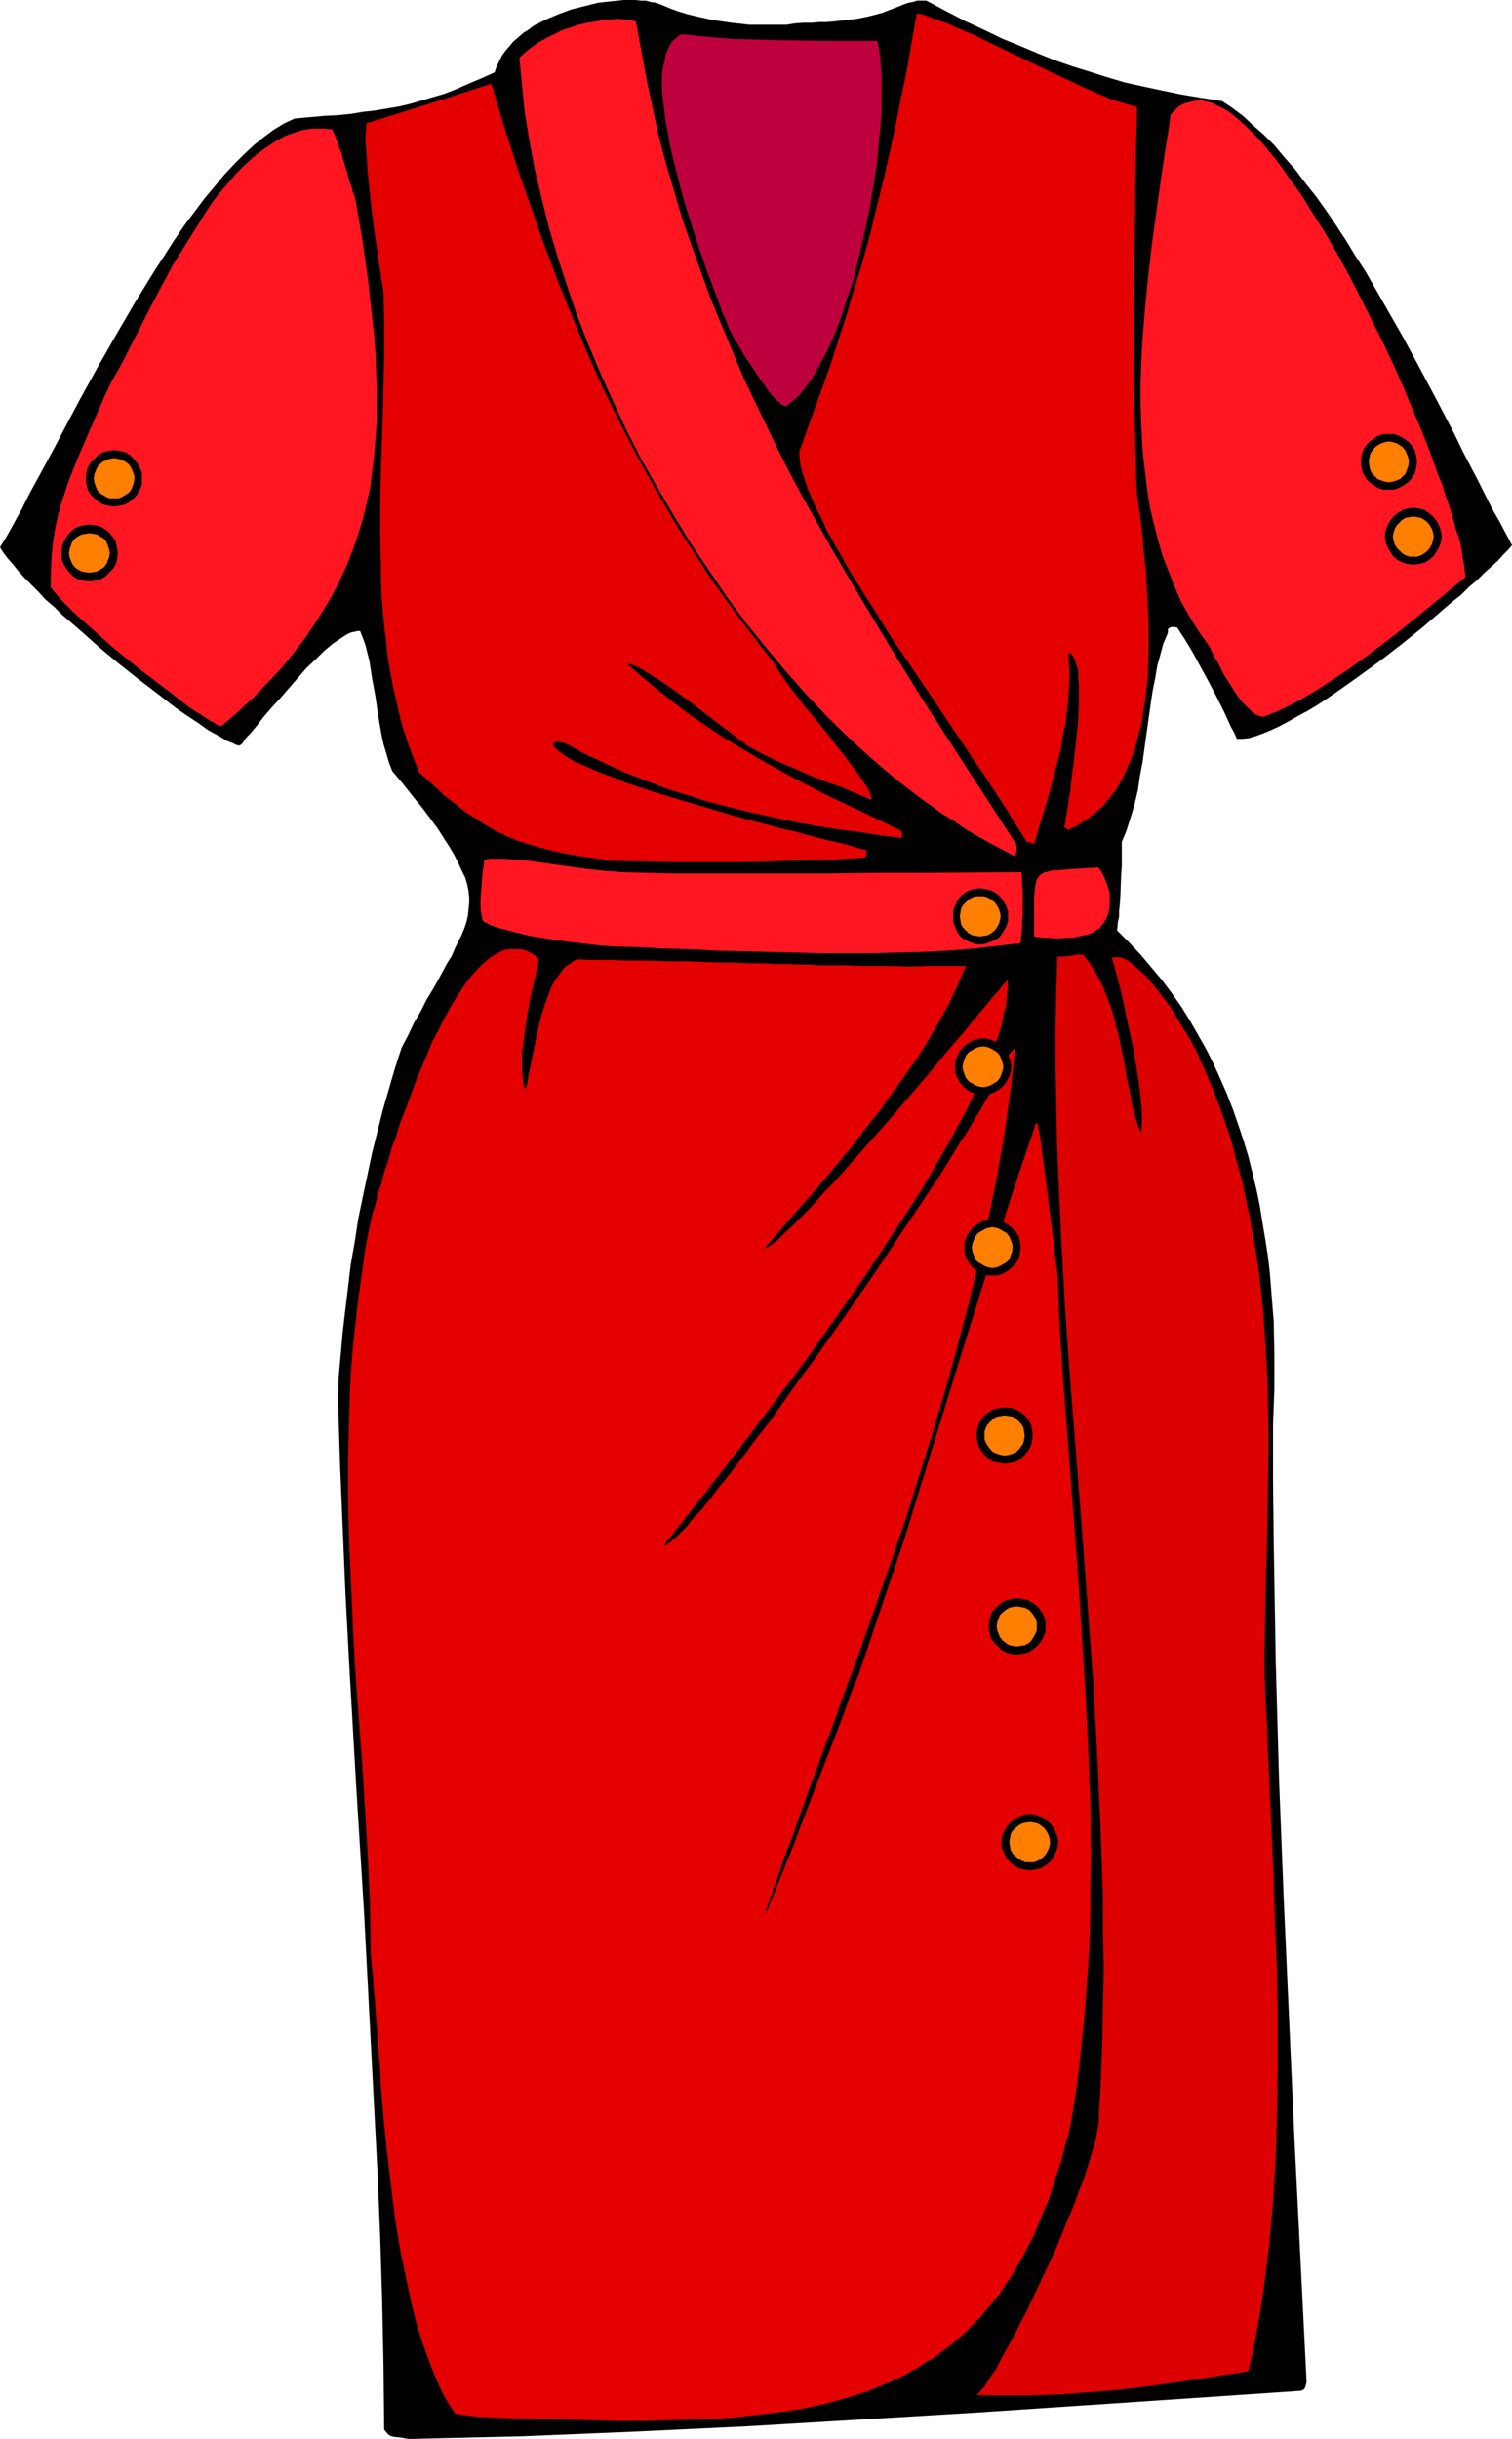 <?xml version="1.0" encoding="UTF-8" standalone="no"?>
<svg
   version="1.0"
   width="96.57mm"
   height="155.668mm"
   id="svg31"
   sodipodi:docname="Dress 24.wmf"
   xmlns:inkscape="http://www.inkscape.org/namespaces/inkscape"
   xmlns:sodipodi="http://sodipodi.sourceforge.net/DTD/sodipodi-0.dtd"
   xmlns="http://www.w3.org/2000/svg"
   xmlns:svg="http://www.w3.org/2000/svg">
  <sodipodi:namedview
     id="namedview31"
     pagecolor="#ffffff"
     bordercolor="#000000"
     borderopacity="0.25"
     inkscape:showpageshadow="2"
     inkscape:pageopacity="0.0"
     inkscape:pagecheckerboard="0"
     inkscape:deskcolor="#d1d1d1"
     inkscape:document-units="mm" />
  <defs
     id="defs1">
    <pattern
       id="WMFhbasepattern"
       patternUnits="userSpaceOnUse"
       width="6"
       height="6"
       x="0"
       y="0" />
  </defs>
  <path
     style="fill:#000000;fill-opacity:1;fill-rule:evenodd;stroke:none"
     d="m 98.72,588.353 13.734,-0.323 13.734,-0.323 27.306,-1.131 27.144,-1.293 27.144,-1.616 26.982,-1.616 26.659,-1.778 26.498,-1.778 26.175,-1.778 0.323,-0.162 0.323,-0.162 0.323,-0.485 0.162,-0.646 0.162,-0.485 v -0.485 l -1.454,-29.086 -1.454,-29.086 -1.293,-28.925 -1.293,-28.925 -1.131,-28.763 -0.808,-28.763 -0.485,-28.763 -0.162,-14.382 v -14.22 l 0.323,-8.241 v -8.08 l -0.162,-8.241 -0.646,-8.08 -0.323,-4.04 -0.485,-4.04 -0.646,-4.04 -0.646,-3.878 -0.646,-4.04 -0.808,-3.878 -0.969,-4.04 -0.969,-3.878 -1.131,-3.717 -1.293,-3.878 -1.293,-3.717 -1.454,-3.717 -1.616,-3.717 -1.616,-3.555 -1.777,-3.555 -1.939,-3.393 -1.939,-3.393 -2.1,-3.393 -2.262,-3.232 -2.424,-3.232 -2.585,-3.07 -2.585,-3.07 -2.747,-2.909 -2.908,-2.909 0.162,-1.778 0.323,-1.616 v -1.454 l 0.162,-1.293 0.162,-2.585 0.162,-4.525 0.162,-2.262 v -2.747 -1.454 -1.616 l 1.131,-2.747 0.969,-3.07 0.969,-3.232 0.808,-3.393 0.485,-3.393 0.646,-3.393 0.969,-6.948 0.969,-6.948 0.485,-3.232 0.646,-3.232 0.485,-2.909 0.808,-2.909 0.646,-2.424 0.969,-2.262 0.162,-0.485 v -0.808 l 0.162,-0.162 0.323,-0.162 0.323,-0.162 h 0.646 l 0.808,0.162 0.808,1.293 0.969,1.454 0.969,1.616 0.969,1.616 1.939,3.555 1.939,3.555 1.939,3.717 1.777,3.555 1.616,3.555 0.808,1.454 0.646,1.454 h 1.293 l 1.616,-0.162 1.616,-0.485 1.777,-0.646 1.939,-0.808 2.1,-0.97 2.1,-1.131 2.262,-1.293 2.424,-1.293 2.424,-1.454 2.424,-1.616 2.585,-1.778 5.009,-3.555 5.332,-3.878 5.009,-3.878 5.009,-4.04 4.686,-4.04 2.262,-1.939 2.262,-1.778 1.939,-1.939 1.939,-1.616 1.777,-1.778 1.616,-1.454 1.616,-1.454 1.293,-1.454 1.131,-1.131 0.969,-1.131 -1.454,-2.747 -1.616,-3.07 -1.777,-3.07 -1.616,-3.232 -1.777,-3.555 -1.777,-3.393 -1.939,-3.717 -1.777,-3.717 -4.039,-7.756 -4.201,-7.918 -4.362,-8.08 -4.524,-7.918 -4.524,-7.918 -2.424,-3.717 -2.262,-3.717 -2.424,-3.717 -2.424,-3.555 -2.424,-3.393 -2.585,-3.232 -2.424,-3.232 -2.585,-2.909 -2.424,-2.909 -2.585,-2.585 -2.585,-2.262 -2.424,-2.262 -2.585,-1.939 -2.424,-1.616 -5.17,-0.808 -4.847,-0.808 -4.686,-0.97 -4.524,-0.97 -4.362,-0.97 -4.362,-1.293 -4.039,-1.293 -4.201,-1.293 -4.201,-1.454 -4.039,-1.616 -4.201,-1.778 -4.362,-1.778 -4.362,-2.101 -4.524,-2.101 -4.686,-2.424 -4.847,-2.585 h -1.131 -1.131 l -0.969,0.323 -0.969,0.162 -0.969,0.323 -2.424,0.97 -1.293,0.485 -1.616,0.646 -1.777,0.485 -1.939,0.485 -2.424,0.485 -1.293,0.162 -1.293,0.162 -1.616,0.162 -1.454,0.162 -1.777,0.162 h -1.777 l -1.777,0.162 h -2.1 l -2.1,0.162 -1.939,0.323 h -2.262 -2.1 -4.524 l -4.362,-0.485 -4.524,-0.646 -4.362,-0.97 -1.939,-0.485 -2.1,-0.646 -1.777,-0.646 -1.939,-0.808 -0.808,-0.323 -0.969,-0.323 -1.131,-0.162 -1.131,-0.323 h -1.131 L 153.331,0 h -2.747 l -3.07,0.323 -3.07,0.323 -3.231,0.808 -3.231,0.808 -3.07,1.131 -3.07,1.293 -2.908,1.454 -1.293,0.97 -1.293,0.808 -1.293,1.131 -1.131,0.97 -0.969,1.131 -0.969,1.131 -0.808,1.131 -0.646,1.293 -0.646,1.293 -0.485,1.454 -3.231,1.454 -3.07,1.293 -2.908,1.293 -2.908,1.131 -2.747,0.808 -2.747,0.808 -2.747,0.808 -2.747,0.646 -2.908,0.485 -2.908,0.485 -2.908,0.323 -2.908,0.485 -3.231,0.323 -3.231,0.162 -3.555,0.323 -3.555,0.323 -2.424,1.131 -2.424,1.454 -2.424,1.778 -2.424,1.939 -2.424,2.262 -2.424,2.424 -2.424,2.585 -2.424,2.909 -2.424,2.909 -2.424,3.232 -2.424,3.232 -2.424,3.555 -2.262,3.555 -2.424,3.717 -4.686,7.595 -4.524,7.756 -4.524,7.918 -4.362,7.918 -4.201,7.918 -1.939,3.717 -2.1,3.878 -1.939,3.555 -1.939,3.555 -1.777,3.555 -1.777,3.232 L 1.777,129.111 0,132.02 l 0.808,1.293 0.969,1.293 1.293,1.454 1.293,1.616 1.454,1.616 1.616,1.616 1.777,1.778 1.777,1.939 2.1,1.778 1.939,1.939 4.524,3.878 4.524,4.04 4.686,3.878 4.686,3.717 4.686,3.555 2.262,1.778 2.1,1.616 2.1,1.454 1.939,1.293 1.939,1.293 1.777,1.293 1.777,0.97 1.454,0.808 1.293,0.808 1.293,0.485 0.969,0.485 0.808,0.162 0.646,-0.485 0.485,-0.808 0.646,-0.808 0.808,-0.808 1.616,-1.939 1.616,-2.101 1.939,-2.262 2.1,-2.262 4.201,-4.848 2.1,-2.424 2.262,-2.101 1.939,-1.939 2.1,-1.778 0.969,-0.646 0.969,-0.646 0.969,-0.646 0.808,-0.485 0.808,-0.323 0.808,-0.162 0.646,-0.162 h 0.646 l 0.646,1.616 0.646,1.778 0.485,1.939 0.485,1.939 0.646,4.201 0.808,4.363 0.646,4.525 0.808,4.686 0.485,2.262 0.646,2.101 0.646,2.262 0.808,2.101 2.585,3.07 2.424,3.07 2.262,2.747 1.939,2.585 1.777,2.424 1.454,2.262 1.454,2.262 1.131,1.939 0.969,1.939 0.808,1.778 0.808,1.616 0.485,1.616 0.323,1.616 0.162,1.454 v 1.454 l -0.162,1.616 -0.162,1.454 -0.323,1.454 -0.485,1.454 -0.646,1.616 -0.808,1.616 -0.808,1.616 -0.808,1.939 -1.131,1.778 -1.131,2.101 -1.131,2.101 -1.293,2.262 -1.454,2.424 -1.293,2.585 -1.616,2.747 -1.454,3.07 -1.616,3.07 -1.616,5.009 -1.454,5.009 -1.454,5.009 -1.293,5.171 -1.293,5.171 -1.131,5.333 -1.131,5.333 -1.131,5.494 -0.808,5.332 -0.969,5.494 -0.646,5.494 -0.646,5.333 -0.646,5.494 -0.485,5.494 -0.485,5.333 -0.162,5.333 0.485,15.351 0.646,15.513 0.646,15.351 0.808,15.513 1.777,31.026 1.939,31.187 1.616,31.187 1.616,31.187 0.646,15.513 0.485,15.513 0.323,15.674 0.162,15.513 0.646,0.808 0.485,0.485 0.646,0.323 0.808,0.162 1.616,0.162 0.808,0.162 z"
     id="path1" />
  <path
     style="fill:#e50000;fill-opacity:1;fill-rule:evenodd;stroke:none"
     d="m 115.524,583.021 7.109,0.323 6.786,0.162 6.786,0.162 6.463,0.162 6.301,0.162 h 6.301 l 6.14,-0.162 5.978,-0.162 5.655,-0.162 5.655,-0.485 5.332,-0.646 5.332,-0.646 5.17,-0.808 5.009,-1.131 4.686,-1.293 4.686,-1.454 4.362,-1.778 4.362,-1.939 4.039,-2.262 1.939,-1.293 2.1,-1.131 1.777,-1.454 1.939,-1.454 1.777,-1.454 1.777,-1.616 1.777,-1.778 1.616,-1.616 1.616,-1.939 3.231,-3.878 1.454,-2.262 1.454,-2.101 1.293,-2.262 1.454,-2.424 1.293,-2.585 1.293,-2.424 1.131,-2.747 1.131,-2.747 1.293,-2.909 0.969,-3.07 0.969,-3.07 1.131,-3.232 0.808,-3.232 0.969,-3.555 0.808,-3.555 0.969,-6.14 0.808,-6.14 0.646,-6.302 0.646,-6.14 0.485,-6.302 0.485,-6.464 0.323,-6.302 0.162,-6.464 v -6.464 l 0.162,-6.302 -0.162,-13.089 -0.485,-12.927 -0.646,-12.927 -0.808,-13.089 -0.808,-12.927 -0.969,-13.089 -0.969,-12.766 -0.969,-12.766 -0.969,-12.604 -0.808,-12.443 -0.485,-12.281 -0.485,-3.232 -0.323,-3.07 -0.323,-2.747 -0.323,-2.747 -0.323,-2.424 -0.323,-2.262 -0.162,-2.101 -0.323,-1.939 -0.162,-1.778 -0.323,-1.778 -0.162,-1.454 -0.162,-1.454 -0.162,-1.131 -0.162,-1.131 -0.162,-1.131 v -0.808 l -0.162,-0.808 -0.162,-0.808 -0.162,-1.131 -0.162,-0.808 -0.162,-0.646 v -0.485 l -0.162,-0.323 -0.323,-0.323 -5.493,16.321 -5.332,16.482 -5.17,16.482 -5.17,16.644 -5.17,16.805 -5.17,16.805 -5.655,16.805 -5.655,16.805 -1.131,2.585 -1.131,3.07 -1.131,3.232 -1.293,3.393 -1.293,3.393 -1.454,3.717 -5.655,14.705 -1.293,3.393 -1.293,3.555 -1.293,3.07 -1.131,2.909 -1.131,2.747 -0.485,1.131 -0.485,1.293 -0.323,0.97 -0.485,0.97 -0.323,0.808 -0.323,0.808 -0.162,0.646 -0.323,0.485 -0.162,0.485 -0.162,0.323 v 0 h -0.162 v 0 l 0.162,-0.323 v -0.485 l 0.323,-0.485 0.162,-0.808 0.323,-0.808 0.323,-1.131 0.485,-1.293 0.485,-1.454 0.646,-1.616 0.646,-1.778 0.646,-2.101 0.808,-2.262 0.969,-2.424 0.969,-2.585 0.969,-2.909 1.131,-3.07 1.131,-3.232 1.293,-3.555 1.454,-3.878 1.454,-4.04 1.616,-4.201 3.555,-10.019 3.716,-10.019 3.555,-10.18 3.555,-10.18 3.555,-10.342 3.231,-10.342 3.231,-10.342 3.07,-10.342 2.908,-10.503 2.747,-10.342 2.585,-10.503 2.262,-10.342 2.1,-10.342 1.777,-10.342 1.454,-10.342 1.131,-10.18 -0.646,0.808 -0.808,0.808 -0.323,0.646 -0.162,0.646 -0.323,0.97 -0.485,0.97 -0.485,1.131 -0.646,1.131 -0.646,1.293 -0.808,1.454 -0.969,1.616 -0.969,1.616 -0.969,1.778 -1.131,1.778 -1.131,1.939 -1.131,1.939 -1.454,2.101 -1.293,2.101 -2.747,4.525 -3.07,4.686 -3.231,4.848 -3.393,5.009 -3.393,5.171 -3.555,5.332 -7.271,10.503 -7.432,10.503 -3.716,5.009 -3.555,5.009 -3.393,4.848 -3.555,4.525 -3.231,4.363 -1.454,1.939 -1.616,2.101 -1.454,1.778 -1.454,1.778 -1.293,1.778 -1.293,1.616 -1.293,1.616 -1.293,1.293 -1.131,1.293 -0.969,1.293 -0.969,0.97 -0.969,0.97 -0.808,0.808 -0.808,0.646 -0.646,0.646 -0.646,0.323 -0.485,0.323 -0.323,0.162 0.808,-1.293 0.969,-1.131 0.969,-1.293 1.131,-1.454 0.646,-0.646 0.485,-0.808 2.424,-3.07 1.454,-1.778 2.747,-3.555 2.908,-3.717 3.07,-4.04 3.231,-4.201 3.393,-4.525 3.393,-4.525 3.555,-4.686 3.555,-4.848 7.109,-10.019 7.109,-10.18 6.786,-10.342 3.393,-5.171 3.231,-5.009 2.908,-5.009 2.908,-5.009 2.585,-4.686 2.585,-4.848 2.1,-4.525 2.1,-4.363 0.808,-2.262 0.808,-1.939 0.808,-2.101 0.646,-1.939 0.646,-1.939 0.485,-1.939 0.323,-1.778 0.485,-1.778 0.162,-1.616 0.162,-1.616 0.162,-1.616 -0.162,-1.454 -0.485,0.808 -0.485,0.485 -0.485,0.485 -0.323,0.646 -0.646,0.646 -1.293,1.454 -1.454,1.778 -1.616,1.939 -1.777,2.101 -1.939,2.424 -2.1,2.424 -2.262,2.585 -2.262,2.747 -2.262,2.747 -4.847,5.656 -5.009,5.817 -5.17,5.817 -2.424,2.747 -2.424,2.747 -2.262,2.585 -2.424,2.424 -2.1,2.424 -2.1,2.262 -1.939,1.939 -1.777,1.778 -1.777,1.616 -1.293,1.293 -0.646,0.646 -0.646,0.485 -0.646,0.485 -0.485,0.323 -0.485,0.323 -0.323,0.162 -0.323,0.162 -0.323,0.162 7.109,-8.241 7.109,-8.08 6.948,-8.403 3.231,-4.201 3.393,-4.201 3.07,-4.363 3.07,-4.201 3.07,-4.363 2.747,-4.363 2.585,-4.525 2.424,-4.363 2.1,-4.525 1.939,-4.525 h -2.585 -6.948 l -4.039,0.162 -3.878,-0.162 h -7.594 l -3.878,-0.162 h -1.939 -2.262 -2.262 l -2.262,-0.162 h -2.585 l -2.747,-0.162 h -2.747 l -3.07,-0.162 h -3.231 l -3.555,-0.162 h -3.716 l -4.039,-0.162 -4.201,-0.162 h -4.524 l -5.009,-0.162 h -5.17 l -2.747,-0.162 h -2.747 -2.908 l -3.07,-0.162 -0.808,0.323 -0.646,0.485 -0.808,0.485 -0.646,0.485 -0.646,0.646 -0.485,0.808 -1.293,1.616 -0.969,1.778 -0.808,2.101 -0.808,2.262 -0.808,2.424 -1.131,4.848 -0.969,4.848 -0.485,2.424 -0.485,2.101 -0.323,2.101 -0.485,1.939 -0.162,-0.646 -0.323,-0.808 -0.162,-1.778 -0.162,-1.778 v -2.101 -2.262 l 0.323,-2.424 0.646,-4.686 0.808,-4.848 0.485,-2.262 0.485,-1.939 0.162,-1.131 0.323,-0.808 0.323,-1.778 0.323,-1.454 0.162,-0.646 v -0.485 l -0.808,-0.646 -0.969,-0.646 -0.969,-0.485 -0.808,-0.323 -0.969,-0.162 h -0.969 -0.808 -0.969 l -0.969,0.162 -0.808,0.323 -0.969,0.485 -0.808,0.485 -0.969,0.646 -0.808,0.646 -1.777,1.616 -1.777,1.939 -1.616,2.101 -1.616,2.424 -1.616,2.585 -1.616,2.909 -1.454,2.909 -1.616,3.07 -1.293,3.07 -2.747,6.625 -2.424,6.625 -1.293,3.232 -0.969,3.232 -1.131,2.909 -0.808,3.07 -0.969,2.747 -0.646,2.585 -0.808,2.424 -0.485,2.101 -0.485,1.778 -0.323,0.808 -0.162,0.808 -0.162,0.646 -0.162,0.646 v 0.485 l -0.162,0.323 -1.131,5.656 -0.808,5.817 -0.808,5.656 -0.646,5.656 -0.646,5.656 -0.485,5.494 -0.323,5.656 -0.162,5.494 -0.162,5.494 -0.162,5.494 v 10.827 l 0.323,10.827 0.485,10.827 0.485,10.827 0.646,10.827 1.616,21.492 0.646,10.988 0.646,10.827 0.485,10.988 0.162,10.988 0.162,2.424 0.323,2.747 0.162,2.909 0.323,3.07 0.162,3.07 0.323,3.393 0.162,3.555 0.323,3.555 0.323,3.555 0.162,3.878 0.646,7.756 0.808,7.918 0.969,8.08 0.969,8.08 1.293,7.918 0.808,3.878 0.808,3.717 0.808,3.878 0.808,3.555 0.969,3.555 1.131,3.555 1.131,3.232 1.131,3.07 1.293,3.07 1.293,2.909 1.454,2.585 1.616,2.424 2.908,0.485 z"
     id="path2" />
  <path
     style="fill:#dd0000;fill-opacity:1;fill-rule:evenodd;stroke:none"
     d="m 235.248,577.688 4.524,0.162 h 8.563 l 4.362,-0.162 4.201,-0.162 4.201,-0.323 8.24,-0.646 8.079,-0.97 8.079,-1.131 15.834,-2.424 1.131,-4.848 0.969,-5.009 0.808,-4.848 0.808,-5.171 0.646,-5.171 0.646,-5.171 0.485,-5.333 0.485,-5.333 0.323,-5.494 0.323,-5.333 0.323,-11.15 0.162,-10.988 v -11.311 l -0.162,-11.15 -0.485,-11.15 -0.323,-10.988 -0.485,-10.988 -0.485,-10.665 -0.485,-10.503 -0.162,-5.171 -0.323,-5.009 -0.162,-5.009 -0.162,-4.848 0.162,-9.857 0.162,-9.857 0.323,-9.534 0.162,-9.695 0.162,-9.372 v -9.372 l -0.162,-9.211 -0.485,-9.372 -0.646,-9.049 -0.485,-4.525 -0.485,-4.525 -0.646,-4.525 -0.808,-4.525 -0.808,-4.525 -0.969,-4.525 -0.969,-4.525 -1.293,-4.525 -1.131,-4.525 -1.454,-4.363 -1.616,-4.525 -1.777,-4.525 -1.939,-4.525 -1.939,-4.363 -0.323,-0.485 -0.323,-0.646 -0.808,-1.454 -0.969,-1.616 -1.131,-1.778 -1.131,-1.939 -1.293,-2.101 -2.908,-3.878 -1.454,-1.778 -1.454,-1.778 -1.616,-1.454 -1.454,-1.293 -1.454,-1.131 -0.646,-0.323 -0.646,-0.323 -0.646,-0.162 h -0.646 -0.646 l -0.646,0.162 0.646,2.101 0.646,2.424 0.646,2.424 0.646,2.585 1.131,5.494 1.293,5.817 0.969,5.656 0.485,2.909 0.323,2.747 0.323,2.747 0.162,2.585 v 2.424 l -0.162,2.424 -0.323,-0.808 -0.323,-0.808 -0.323,-0.808 -0.323,-1.131 -0.646,-2.101 -0.485,-2.424 -0.485,-2.747 -0.646,-2.909 -0.485,-3.07 -0.646,-3.07 -0.646,-3.232 -0.808,-3.07 -0.808,-3.232 -1.131,-3.07 -1.131,-2.909 -1.454,-2.747 -1.616,-2.747 -0.808,-1.131 -0.969,-1.131 h -1.454 l -1.616,0.323 -1.616,0.162 h -1.454 l -0.323,8.564 -0.162,8.726 v 8.564 l 0.162,8.726 0.162,8.726 0.323,8.726 0.808,17.29 0.969,17.452 1.293,17.452 2.747,34.904 1.293,17.452 1.293,17.452 0.969,17.452 0.808,17.613 0.646,17.452 v 8.726 l 0.162,8.726 -0.162,8.726 -0.162,8.726 -0.323,8.888 -0.485,8.726 v 1.293 l -0.162,1.454 -0.323,1.778 -0.323,1.939 -0.646,2.101 -0.646,2.262 -0.808,2.585 -0.808,2.585 -1.131,2.747 -0.969,2.747 -2.424,5.817 -2.424,5.979 -2.747,5.817 -2.747,5.817 -1.293,2.747 -1.454,2.747 -1.293,2.585 -1.293,2.424 -1.293,2.262 -1.131,2.101 -0.969,1.939 -1.131,1.616 -0.969,1.454 -0.808,1.293 -0.808,0.808 -0.323,0.485 -0.323,0.162 -0.162,0.162 -0.323,0.162 h -0.162 z"
     id="path3" />
  <path
     style="fill:#ff1621;fill-opacity:1;fill-rule:evenodd;stroke:none"
     d="m 148.323,228.328 5.978,0.162 5.978,0.323 6.14,0.162 6.14,0.323 12.764,0.323 12.603,0.323 h 6.463 6.301 l 6.14,-0.162 6.301,-0.162 5.978,-0.323 5.978,-0.485 5.655,-0.646 5.655,-0.646 0.162,-2.101 0.162,-1.778 v -1.616 l 0.162,-1.454 v -1.293 -1.131 -1.939 -1.454 l -0.162,-1.293 v -1.454 l -0.162,-1.616 -23.589,0.162 h -11.956 l -11.795,0.162 h -12.118 -12.118 -12.279 l -12.603,-0.323 -1.939,-0.162 -2.262,-0.162 -4.524,-0.485 -4.524,-0.646 -4.686,-0.646 -4.524,-0.646 -2.1,-0.162 -1.939,-0.162 -1.939,-0.162 h -3.393 l -1.293,0.162 -0.162,0.646 v 0.646 l -0.162,0.808 -0.162,0.97 -0.162,2.101 -0.162,2.424 -0.162,2.262 v 2.101 l 0.162,0.97 0.162,0.97 0.162,0.646 0.323,0.485 1.616,0.808 1.777,0.646 3.716,0.97 3.878,0.97 4.039,0.646 4.201,0.646 4.039,0.485 4.201,0.485 z"
     id="path4" />
  <path
     style="fill:#ff1621;fill-opacity:1;fill-rule:evenodd;stroke:none"
     d="m 260.292,225.904 1.616,-0.323 1.293,-0.323 1.131,-0.646 1.131,-0.808 0.808,-0.97 0.646,-0.97 0.485,-1.131 0.323,-1.293 0.162,-1.131 v -1.454 -1.293 l -0.323,-1.293 -0.485,-1.293 -0.485,-1.293 -0.646,-1.293 -0.808,-1.131 -2.908,0.162 -2.585,0.162 -2.262,0.162 -1.939,0.162 h -0.969 l -0.808,0.162 -0.646,0.162 -0.646,0.162 -0.485,0.162 -0.485,0.323 -0.485,0.323 -0.162,0.323 -0.323,0.323 -0.162,0.323 -0.162,0.646 -0.162,0.646 -0.162,1.293 -0.162,1.778 v 1.939 4.686 2.747 l 1.131,0.162 1.131,0.162 h 1.454 l 1.454,0.162 2.908,-0.162 h 1.293 z"
     id="path5" />
  <path
     style="fill:#e50000;fill-opacity:1;fill-rule:evenodd;stroke:none"
     d="m 147.515,207.645 15.834,0.323 h 15.511 l 7.594,-0.162 7.594,-0.323 7.594,-0.162 7.271,-0.485 0.162,-0.97 0.162,-0.485 v -0.323 l -0.485,-0.162 h -0.485 l -1.131,-0.323 -1.616,-0.485 -1.777,-0.485 -1.939,-0.485 -2.262,-0.485 -2.424,-0.646 -2.585,-0.646 -2.747,-0.808 -3.07,-0.646 -2.908,-0.808 -3.231,-0.808 -6.463,-1.778 -6.463,-1.939 -6.624,-1.939 -6.301,-1.939 -2.908,-0.97 -2.908,-0.97 -2.747,-1.131 -2.585,-0.97 -2.424,-0.97 -2.1,-0.97 -2.1,-0.808 -1.616,-0.97 -1.454,-0.97 -1.131,-0.808 -0.808,-0.808 -0.323,-0.323 -0.162,-0.485 0.323,-0.323 0.485,-0.323 h 0.323 l 0.323,0.162 h 0.646 l 0.808,0.162 4.686,2.585 4.847,2.262 4.847,2.262 5.009,1.939 5.009,1.939 5.17,1.616 5.17,1.616 5.009,1.293 5.332,1.293 5.17,1.131 5.17,1.131 5.332,0.97 5.17,0.808 5.17,0.646 5.17,0.808 5.009,0.646 0.162,-0.485 v -0.485 l -0.323,-0.808 -9.048,-4.363 -8.886,-4.201 -8.402,-4.363 -8.402,-4.686 -4.039,-2.424 -4.039,-2.424 -3.878,-2.585 -4.039,-2.747 -3.878,-2.909 -3.878,-3.07 -3.878,-3.232 -3.716,-3.232 h 0.485 l 0.646,0.162 0.808,0.323 0.808,0.323 1.616,0.97 1.777,1.131 2.1,1.293 2.1,1.454 2.262,1.616 2.262,1.616 4.362,3.393 2.1,1.616 1.939,1.454 1.939,1.454 1.616,1.293 0.646,0.485 0.808,0.485 0.485,0.485 0.485,0.323 3.878,2.101 3.716,1.778 3.878,1.616 3.555,1.616 3.716,1.454 3.716,1.293 7.271,3.07 v -0.485 l -0.162,-0.485 -0.162,-0.646 -0.323,-0.646 -0.485,-0.808 -0.485,-0.808 -0.646,-0.97 -0.646,-0.97 -1.616,-2.101 -1.777,-2.424 -1.939,-2.424 -1.939,-2.585 -4.201,-5.171 -2.1,-2.424 -1.777,-2.424 -1.777,-2.262 -0.808,-1.131 -0.646,-0.97 -0.646,-0.97 -0.646,-0.97 -0.485,-0.808 -0.323,-0.646 -3.231,-4.04 -3.07,-4.04 -3.07,-4.04 -2.908,-4.04 -2.908,-4.04 -2.585,-4.04 -2.747,-4.201 -2.585,-4.04 -4.847,-8.241 -4.686,-8.403 -4.362,-8.403 -4.201,-8.564 -3.878,-8.726 -3.716,-8.888 -3.555,-8.888 -3.393,-9.049 -3.231,-9.211 -3.231,-9.372 -3.07,-9.695 -2.908,-9.695 -7.432,2.424 -7.594,2.424 -15.026,4.686 -0.162,0.646 v 0.97 l -0.162,0.97 v 2.101 l 0.162,1.131 0.162,2.585 0.162,2.909 0.323,2.909 0.646,6.302 0.808,6.302 0.485,3.07 0.323,2.747 0.485,2.747 0.323,2.262 0.162,1.131 0.162,0.97 0.162,0.808 v 0.808 l 0.162,6.948 v 7.11 l -0.162,7.11 -0.162,7.272 -0.485,14.705 -0.162,7.433 v 7.433 l 0.162,7.433 0.162,7.272 0.646,7.272 0.485,3.717 0.323,3.555 0.646,3.555 0.646,3.555 0.808,3.555 0.808,3.555 0.969,3.555 1.131,3.393 1.293,3.393 1.293,3.393 1.616,1.454 1.454,1.293 1.454,1.293 1.293,1.293 2.747,2.101 2.585,2.101 2.585,1.616 2.424,1.616 2.585,1.454 2.424,1.131 2.585,1.131 2.585,0.808 2.747,0.808 3.07,0.808 3.07,0.646 3.393,0.646 3.716,0.485 z"
     id="path6" />
  <path
     style="fill:#ff1621;fill-opacity:1;fill-rule:evenodd;stroke:none"
     d="m 245.104,206.675 0.323,-1.616 v -0.646 l -0.162,-0.808 -7.755,-11.958 -7.755,-11.958 -7.594,-11.796 -7.271,-11.796 -7.109,-11.796 -6.948,-11.796 -6.624,-11.796 -3.231,-5.979 -3.07,-5.979 -2.908,-6.14 -2.908,-5.979 -2.908,-6.14 -2.585,-6.302 -2.585,-6.14 -2.585,-6.302 -2.262,-6.302 -2.262,-6.302 -2.262,-6.464 -1.939,-6.625 -1.939,-6.625 -1.777,-6.625 -1.454,-6.787 -1.454,-6.787 -1.293,-7.11 -1.293,-6.948 -1.293,-0.323 -1.454,-0.162 -1.616,-0.162 -1.777,0.162 -1.777,0.162 -1.939,0.323 -1.939,0.323 -2.1,0.485 -1.939,0.646 -1.939,0.646 -1.939,0.97 -1.939,0.97 -1.777,0.97 -1.616,1.131 -1.616,1.293 -1.454,1.293 0.646,6.625 0.646,6.625 1.131,6.787 1.293,6.948 1.616,6.787 1.777,7.11 2.1,7.11 2.262,6.948 2.424,7.11 2.747,7.11 2.908,6.948 3.231,7.11 3.231,6.948 3.555,6.948 3.878,6.787 3.878,6.625 4.039,6.625 4.362,6.464 4.362,6.464 4.524,6.14 4.847,5.979 4.847,5.817 5.009,5.656 5.17,5.494 5.332,5.171 5.332,4.848 5.493,4.686 5.655,4.363 5.817,4.201 2.908,1.778 2.747,1.939 3.07,1.778 2.908,1.616 3.07,1.616 z"
     id="path7" />
  <path
     style="fill:#e50000;fill-opacity:1;fill-rule:evenodd;stroke:none"
     d="m 249.628,203.605 1.616,-5.494 1.777,-5.817 1.616,-5.979 1.454,-5.817 0.485,-3.07 0.646,-2.909 0.323,-2.909 0.323,-2.909 0.162,-2.909 0.162,-2.747 -0.162,-2.909 -0.162,-2.747 0.485,0.162 0.485,0.485 0.323,0.485 0.323,0.808 0.323,0.808 0.323,0.97 0.162,1.293 v 1.293 l 0.162,1.293 v 1.616 1.454 1.778 l -0.162,3.393 -0.323,3.717 -0.808,7.272 -0.485,3.555 -0.323,3.232 -0.323,1.454 -0.162,1.293 -0.162,1.293 -0.162,1.293 -0.323,0.97 v 0.97 l -0.162,0.646 -0.162,0.646 0.646,0.323 0.323,0.323 2.262,-1.131 2.262,-1.454 1.939,-1.454 1.939,-1.778 1.616,-1.939 1.616,-2.101 1.293,-2.262 1.131,-2.424 1.131,-2.585 0.969,-2.585 0.646,-2.747 0.808,-2.909 0.485,-3.07 0.485,-2.909 0.323,-3.07 0.323,-3.232 0.162,-6.302 v -6.302 l -0.323,-6.14 -0.323,-6.14 -0.323,-2.747 -0.323,-2.909 -0.162,-2.747 -0.323,-2.585 -0.323,-2.424 -0.323,-2.424 -0.323,-2.101 -0.162,-2.101 -0.323,-11.473 -0.323,-11.635 V 83.058 71.423 l 0.323,-22.784 0.162,-11.473 0.323,-11.311 -2.747,-0.808 -1.616,-0.485 -1.616,-0.485 -3.393,-1.454 -3.393,-1.454 -3.716,-1.778 -3.878,-1.778 -7.755,-3.717 -3.716,-1.778 -3.716,-1.778 -3.555,-1.778 -3.393,-1.454 -1.616,-0.646 -1.616,-0.808 -1.454,-0.485 -1.454,-0.485 -1.293,-0.485 -1.131,-0.485 -1.131,-0.323 -0.969,-0.162 -1.293,6.948 -1.131,6.787 -1.454,6.787 -1.293,6.625 -1.454,6.625 -1.454,6.464 -1.616,6.464 -1.616,6.625 -1.777,6.464 -1.939,6.302 -1.939,6.625 -2.1,6.464 -2.1,6.464 -2.424,6.787 -2.424,6.625 -2.424,6.787 0.162,1.939 0.323,1.939 0.646,2.101 0.808,2.424 0.969,2.424 1.131,2.585 1.454,2.747 1.293,2.909 1.616,2.909 1.777,3.07 1.777,3.232 1.939,3.07 2.1,3.393 2.1,3.232 4.201,6.787 9.21,13.574 4.524,6.787 4.362,6.464 2.1,3.232 2.1,2.909 1.939,3.07 1.939,2.909 1.777,2.747 1.616,2.747 1.616,2.424 1.454,2.424 h 0.485 l 0.485,0.162 z"
     id="path8" />
  <path
     style="fill:#ff1621;fill-opacity:1;fill-rule:evenodd;stroke:none"
     d="m 53.48,175.165 3.878,-3.393 3.716,-3.393 3.393,-3.555 3.231,-3.393 2.908,-3.555 2.747,-3.555 2.424,-3.555 2.262,-3.555 2.1,-3.555 1.939,-3.717 1.616,-3.555 1.454,-3.717 1.293,-3.717 1.131,-3.717 0.969,-3.878 0.808,-3.717 0.485,-3.878 0.485,-4.04 0.323,-3.878 0.323,-4.04 V 97.763 93.723 L 90.803,89.521 90.642,85.159 90.318,80.957 89.834,76.594 89.349,72.231 88.864,67.707 87.572,58.496 85.956,48.962 85.633,47.508 85.148,46.215 84.825,44.922 84.34,43.791 84.017,42.66 83.856,41.691 83.209,39.751 82.725,38.136 82.401,36.843 81.917,35.712 81.594,34.742 81.432,34.096 81.109,33.449 80.786,32.48 80.139,31.187 77.877,31.025 h -2.424 l -2.262,0.323 -2.1,0.646 -2.262,0.808 -2.1,1.131 -1.939,1.293 -2.1,1.454 -1.939,1.616 -1.939,1.778 -1.939,1.939 -1.777,2.101 -1.939,2.262 -1.777,2.262 -1.616,2.424 -1.616,2.585 -3.231,5.171 -3.231,5.171 -2.908,5.494 -2.747,5.171 -2.585,5.171 -1.293,2.424 -1.131,2.262 -1.131,2.262 -1.131,2.101 -1.131,1.939 -0.969,1.778 -1.454,3.07 -1.293,3.07 -2.585,5.817 -2.424,5.656 -2.262,5.656 -0.969,2.909 -0.969,2.909 -0.808,3.07 -0.646,3.07 -0.485,3.232 -0.323,3.393 -0.162,3.555 v 3.717 l 0.646,0.808 0.808,0.97 0.969,1.131 0.969,0.97 1.293,1.293 1.131,1.131 2.908,2.585 3.07,2.747 3.07,2.747 6.786,5.494 3.393,2.585 3.231,2.424 2.908,2.262 1.454,1.131 1.293,0.97 1.293,0.808 1.293,0.808 0.969,0.646 0.969,0.646 0.969,0.485 0.646,0.485 0.646,0.162 z"
     id="path9" />
  <path
     style="fill:#ff1621;fill-opacity:1;fill-rule:evenodd;stroke:none"
     d="m 305.047,172.903 3.231,-1.293 3.393,-1.616 3.231,-1.778 3.231,-1.939 3.231,-2.101 3.231,-2.101 6.301,-4.525 6.14,-4.686 5.817,-4.686 2.747,-2.262 2.747,-2.262 2.747,-2.262 2.585,-2.101 V 138.322 l -0.162,-1.131 -0.162,-1.293 -0.323,-1.454 -0.162,-1.616 -0.323,-1.616 -0.485,-1.778 -0.646,-1.778 -0.485,-1.939 -0.646,-2.101 -0.646,-2.101 -0.808,-2.262 -0.646,-2.262 -0.969,-2.262 -1.777,-5.009 -1.939,-5.009 -2.262,-5.333 -2.262,-5.494 -2.424,-5.494 -2.585,-5.494 -2.747,-5.494 -2.747,-5.494 -2.747,-5.333 -2.908,-5.333 -2.908,-5.009 -3.07,-4.848 -2.908,-4.686 -3.07,-4.201 -1.454,-2.101 -1.454,-1.939 -1.454,-1.778 -1.454,-1.778 -1.454,-1.616 -1.454,-1.454 -1.454,-1.454 -1.293,-1.131 -1.454,-1.293 -1.293,-0.97 -1.293,-0.808 -1.454,-0.646 -1.131,-0.646 -1.293,-0.323 -1.293,-0.323 h -1.131 l -1.131,0.162 -1.131,0.323 -1.131,0.323 -1.131,0.646 -0.969,0.97 -0.969,0.97 -0.485,3.717 -0.646,3.717 -1.131,7.595 -1.131,8.08 -1.131,8.241 -0.969,8.403 -0.808,8.403 -0.646,8.564 -0.323,8.726 v 4.201 l 0.162,4.201 0.162,4.363 0.323,4.201 0.485,4.04 0.485,4.201 0.646,4.04 0.969,4.04 0.969,3.878 1.131,3.878 1.454,3.717 1.454,3.717 1.616,3.717 1.939,3.393 2.1,3.393 2.262,3.232 0.646,0.97 0.485,1.131 0.646,1.293 0.808,1.293 1.454,2.909 1.777,2.747 1.777,2.747 0.969,1.131 0.969,0.97 0.969,0.97 0.969,0.808 1.131,0.485 z"
     id="path10" />
  <path
     style="fill:#bf003f;fill-opacity:1;fill-rule:evenodd;stroke:none"
     d="m 189.847,97.924 1.616,-1.293 1.454,-1.293 1.293,-1.616 1.454,-1.939 1.293,-2.101 1.293,-2.424 1.293,-2.424 1.293,-2.747 1.131,-2.747 1.131,-3.07 0.969,-3.07 1.131,-3.232 0.969,-3.232 0.808,-3.232 1.616,-6.948 1.454,-6.948 1.131,-6.948 0.485,-3.232 0.323,-3.393 0.323,-3.232 0.323,-3.232 0.162,-3.07 v -2.909 -2.747 -2.585 l -0.162,-2.424 -0.162,-2.262 -0.323,-1.939 -0.323,-1.778 H 200.026 L 188.231,9.695 182.414,9.534 176.598,9.372 170.62,8.888 164.48,8.241 l -0.646,0.323 -0.485,0.485 -1.131,0.97 -0.808,1.454 -0.646,1.454 -0.323,1.778 -0.485,1.939 -0.162,2.101 v 2.262 l 0.162,2.424 0.323,2.585 0.323,2.747 0.485,2.585 0.485,2.909 0.646,2.909 1.454,5.817 1.616,5.979 1.777,5.656 1.777,5.494 0.969,2.747 0.808,2.424 0.969,2.424 0.808,2.262 0.808,2.101 0.646,1.778 0.646,1.778 0.646,1.454 0.485,1.131 0.323,0.97 0.162,0.323 0.162,0.323 0.323,0.485 0.162,0.485 0.646,1.131 0.808,1.293 0.969,1.616 0.969,1.616 2.262,3.393 1.131,1.778 1.131,1.454 0.969,1.454 1.131,1.293 0.969,0.97 0.485,0.323 0.323,0.485 0.485,0.162 0.323,0.162 h 0.162 z"
     id="path11" />
  <path
     style="fill:#000000;fill-opacity:1;fill-rule:evenodd;stroke:none"
     d="m 237.349,250.466 1.293,0.162 1.293,0.485 1.131,0.646 0.969,0.808 0.808,0.97 0.646,1.293 0.485,1.131 0.162,1.454 -0.162,1.293 -0.485,1.293 -0.646,1.131 -0.808,0.97 -0.969,0.808 -1.131,0.646 -1.293,0.485 -1.293,0.162 -1.454,-0.162 -1.293,-0.485 -1.131,-0.646 -0.969,-0.808 -0.808,-0.97 -0.646,-1.131 -0.485,-1.293 v -1.293 -1.454 l 0.485,-1.131 0.646,-1.293 0.808,-0.97 0.969,-0.808 1.131,-0.646 1.293,-0.485 z"
     id="path12" />
  <path
     style="fill:#ff7f00;fill-opacity:1;fill-rule:evenodd;stroke:none"
     d="m 237.349,252.405 0.969,0.162 0.808,0.323 0.808,0.485 0.808,0.485 0.646,0.808 0.323,0.808 0.323,0.97 0.162,0.97 -0.162,0.808 -0.323,0.97 -0.323,0.808 -0.646,0.808 -0.808,0.485 -0.808,0.485 -0.808,0.323 -0.969,0.162 -1.131,-0.162 -0.808,-0.323 -0.808,-0.485 -0.808,-0.485 -0.646,-0.808 -0.323,-0.808 -0.323,-0.97 -0.162,-0.808 0.162,-0.97 0.323,-0.97 0.323,-0.808 0.646,-0.808 0.808,-0.485 0.808,-0.485 0.808,-0.323 z"
     id="path13" />
  <path
     style="fill:#000000;fill-opacity:1;fill-rule:evenodd;stroke:none"
     d="m 239.611,294.257 h 1.293 l 1.293,0.485 1.131,0.646 0.969,0.808 0.969,0.97 0.646,1.131 0.323,1.293 0.162,1.293 -0.162,1.454 -0.323,1.293 -0.646,1.131 -0.969,0.97 -0.969,0.808 -1.131,0.646 -1.293,0.485 h -1.293 -1.454 l -1.293,-0.485 -1.131,-0.646 -0.969,-0.808 -0.808,-0.97 -0.646,-1.131 -0.485,-1.293 v -1.454 -1.293 l 0.485,-1.293 0.646,-1.131 0.808,-0.97 0.969,-0.808 1.131,-0.646 1.293,-0.485 z"
     id="path14" />
  <path
     style="fill:#ff7f00;fill-opacity:1;fill-rule:evenodd;stroke:none"
     d="m 239.611,296.035 0.969,0.162 0.808,0.323 0.808,0.485 0.808,0.485 0.646,0.808 0.323,0.808 0.323,0.808 0.162,0.97 -0.162,1.131 -0.323,0.808 -0.323,0.97 -0.646,0.646 -0.808,0.485 -0.808,0.485 -0.808,0.323 -0.969,0.162 -1.131,-0.162 -0.808,-0.323 -0.808,-0.485 -0.808,-0.485 -0.646,-0.646 -0.323,-0.97 -0.323,-0.808 -0.162,-1.131 0.162,-0.97 0.323,-0.808 0.323,-0.808 0.646,-0.808 0.808,-0.485 0.808,-0.485 0.808,-0.323 z"
     id="path15" />
  <path
     style="fill:#000000;fill-opacity:1;fill-rule:evenodd;stroke:none"
     d="m 242.519,339.503 1.454,0.162 1.293,0.323 1.131,0.646 0.969,0.808 0.808,0.97 0.646,1.131 0.323,1.293 0.162,1.454 -0.162,1.293 -0.323,1.293 -0.646,1.131 -0.808,0.97 -0.969,0.97 -1.131,0.646 -1.293,0.323 -1.454,0.162 -1.293,-0.162 -1.454,-0.323 -1.131,-0.646 -0.969,-0.97 -0.808,-0.97 -0.646,-1.131 -0.323,-1.293 -0.162,-1.293 0.162,-1.454 0.323,-1.293 0.646,-1.131 0.808,-0.97 0.969,-0.808 1.131,-0.646 1.454,-0.323 z"
     id="path16" />
  <path
     style="fill:#ff7f00;fill-opacity:1;fill-rule:evenodd;stroke:none"
     d="m 242.519,341.442 0.969,0.162 0.969,0.162 0.808,0.485 0.646,0.646 0.646,0.646 0.485,0.808 0.162,0.97 0.162,0.97 -0.162,0.97 -0.162,0.808 -0.485,0.808 -0.646,0.808 -0.646,0.646 -0.808,0.323 -0.969,0.323 -0.969,0.162 -0.969,-0.162 -0.969,-0.323 -0.808,-0.323 -0.646,-0.646 -0.646,-0.808 -0.485,-0.808 -0.323,-0.808 v -0.97 -0.97 l 0.323,-0.97 0.485,-0.808 0.646,-0.646 0.646,-0.646 0.808,-0.485 0.969,-0.162 z"
     id="path17" />
  <path
     style="fill:#000000;fill-opacity:1;fill-rule:evenodd;stroke:none"
     d="m 245.427,385.556 1.454,0.162 1.293,0.323 1.131,0.646 1.131,0.808 0.808,0.97 0.646,1.131 0.485,1.293 v 1.454 1.293 l -0.485,1.293 -0.646,1.131 -0.808,0.97 -1.131,0.97 -1.131,0.646 -1.293,0.323 -1.454,0.162 -1.293,-0.162 -1.293,-0.323 -1.131,-0.646 -0.969,-0.97 -0.969,-0.97 -0.646,-1.131 -0.323,-1.293 -0.162,-1.293 0.162,-1.454 0.323,-1.293 0.646,-1.131 0.969,-0.97 0.969,-0.808 1.131,-0.646 1.293,-0.323 z"
     id="path18" />
  <path
     style="fill:#ff7f00;fill-opacity:1;fill-rule:evenodd;stroke:none"
     d="m 245.427,387.495 0.969,0.162 0.969,0.162 0.969,0.485 0.646,0.646 0.485,0.646 0.485,0.808 0.323,0.97 v 0.97 0.97 l -0.323,0.808 -0.485,0.808 -0.485,0.808 -0.646,0.646 -0.969,0.485 -0.969,0.162 -0.969,0.162 -0.969,-0.162 -0.808,-0.162 -0.808,-0.485 -0.808,-0.646 -0.646,-0.808 -0.323,-0.808 -0.323,-0.808 -0.162,-0.97 0.162,-0.97 0.323,-0.97 0.323,-0.808 0.646,-0.646 0.808,-0.646 0.808,-0.485 0.808,-0.162 z"
     id="path19" />
  <path
     style="fill:#000000;fill-opacity:1;fill-rule:evenodd;stroke:none"
     d="m 236.541,214.27 1.293,0.162 1.293,0.323 1.293,0.646 0.969,0.808 0.808,1.131 0.646,1.131 0.485,1.293 v 1.293 1.293 l -0.485,1.293 -0.646,1.131 -0.808,1.131 -0.969,0.808 -1.293,0.485 -1.293,0.485 -1.293,0.162 -1.293,-0.162 -1.293,-0.485 -1.131,-0.485 -0.969,-0.808 -0.808,-1.131 -0.485,-1.131 -0.485,-1.293 v -1.293 -1.293 l 0.485,-1.293 0.485,-1.131 0.808,-1.131 0.969,-0.808 1.131,-0.646 1.293,-0.323 z"
     id="path20" />
  <path
     style="fill:#ff7f00;fill-opacity:1;fill-rule:evenodd;stroke:none"
     d="m 236.541,216.209 h 0.969 l 0.969,0.323 0.808,0.485 0.808,0.646 0.485,0.646 0.485,0.808 0.323,0.97 0.162,0.97 -0.162,0.97 -0.323,0.97 -0.485,0.808 -0.485,0.646 -0.808,0.646 -0.808,0.485 -0.969,0.162 -0.969,0.162 -0.969,-0.162 -0.969,-0.162 -0.808,-0.485 -0.646,-0.646 -0.646,-0.646 -0.485,-0.808 -0.162,-0.97 -0.162,-0.97 0.162,-0.97 0.162,-0.97 0.485,-0.808 0.646,-0.646 0.646,-0.646 0.808,-0.485 0.969,-0.323 z"
     id="path21" />
  <path
     style="fill:#000000;fill-opacity:1;fill-rule:evenodd;stroke:none"
     d="m 335.261,104.711 h 1.293 l 1.293,0.485 1.131,0.646 1.131,0.808 0.808,0.97 0.646,1.131 0.323,1.293 0.162,1.293 -0.162,1.454 -0.323,1.293 -0.646,1.131 -0.808,0.97 -1.131,0.808 -1.131,0.646 -1.293,0.485 h -1.293 -1.454 l -1.293,-0.485 -0.969,-0.646 -1.131,-0.808 -0.808,-0.97 -0.646,-1.131 -0.323,-1.293 -0.162,-1.454 0.162,-1.293 0.323,-1.293 0.646,-1.131 0.808,-0.97 1.131,-0.808 0.969,-0.646 1.293,-0.485 z"
     id="path22" />
  <path
     style="fill:#ff7f00;fill-opacity:1;fill-rule:evenodd;stroke:none"
     d="m 335.261,106.489 0.969,0.162 0.969,0.323 0.808,0.485 0.646,0.485 0.646,0.808 0.323,0.808 0.323,0.808 0.162,0.97 -0.162,1.131 -0.323,0.808 -0.323,0.97 -0.646,0.646 -0.646,0.646 -0.808,0.323 -0.969,0.323 -0.969,0.162 -0.969,-0.162 -0.969,-0.323 -0.808,-0.323 -0.646,-0.646 -0.646,-0.646 -0.485,-0.97 -0.162,-0.808 -0.162,-1.131 0.162,-0.97 0.162,-0.808 0.485,-0.808 0.646,-0.808 0.646,-0.485 0.808,-0.485 0.969,-0.323 z"
     id="path23" />
  <path
     style="fill:#000000;fill-opacity:1;fill-rule:evenodd;stroke:none"
     d="m 27.467,108.589 -1.293,0.162 -1.293,0.323 -1.131,0.646 -0.969,0.97 -0.969,0.97 -0.646,1.131 -0.323,1.293 -0.162,1.293 0.162,1.454 0.323,1.293 0.646,1.131 0.969,0.97 0.969,0.808 1.131,0.646 1.293,0.323 1.293,0.162 1.454,-0.162 1.293,-0.323 1.131,-0.646 0.969,-0.808 0.808,-0.97 0.646,-1.131 0.485,-1.293 v -1.454 -1.293 l -0.485,-1.293 -0.646,-1.131 -0.808,-0.97 -0.969,-0.97 -1.131,-0.646 -1.293,-0.323 z"
     id="path24" />
  <path
     style="fill:#ff7f00;fill-opacity:1;fill-rule:evenodd;stroke:none"
     d="m 27.467,110.528 -0.969,0.162 -0.808,0.323 -0.808,0.323 -0.808,0.646 -0.646,0.808 -0.323,0.808 -0.323,0.808 -0.162,0.97 0.162,0.97 0.323,0.97 0.323,0.808 0.646,0.808 0.808,0.485 0.808,0.485 0.808,0.323 h 0.969 1.131 l 0.808,-0.323 0.808,-0.485 0.808,-0.485 0.646,-0.808 0.323,-0.808 0.323,-0.97 0.162,-0.97 -0.162,-0.97 -0.323,-0.808 -0.323,-0.808 -0.646,-0.808 -0.808,-0.646 -0.808,-0.323 -0.808,-0.323 z"
     id="path25" />
  <path
     style="fill:#000000;fill-opacity:1;fill-rule:evenodd;stroke:none"
     d="m 341.078,122.486 1.454,0.162 1.293,0.323 1.131,0.808 0.969,0.808 0.808,0.97 0.646,1.131 0.485,1.454 0.162,1.293 -0.162,1.293 -0.485,1.293 -0.646,1.131 -0.808,1.131 -0.969,0.808 -1.131,0.646 -1.293,0.323 -1.454,0.162 -1.293,-0.162 -1.131,-0.323 -1.293,-0.646 -0.969,-0.808 -0.808,-1.131 -0.646,-1.131 -0.485,-1.293 -0.162,-1.293 0.162,-1.293 0.485,-1.454 0.646,-1.131 0.808,-0.97 0.969,-0.808 1.293,-0.808 1.131,-0.323 z"
     id="path26" />
  <path
     style="fill:#ff7f00;fill-opacity:1;fill-rule:evenodd;stroke:none"
     d="m 341.078,124.587 0.969,0.162 0.969,0.162 0.808,0.485 0.808,0.646 0.485,0.646 0.485,0.808 0.323,0.97 0.162,0.97 -0.162,0.97 -0.323,0.97 -0.485,0.808 -0.485,0.646 -0.808,0.646 -0.808,0.485 -0.969,0.323 h -0.969 -0.808 l -0.969,-0.323 -0.808,-0.485 -0.646,-0.646 -0.646,-0.646 -0.485,-0.808 -0.323,-0.97 -0.162,-0.97 0.162,-0.97 0.323,-0.97 0.485,-0.808 0.646,-0.646 0.646,-0.646 0.808,-0.485 0.969,-0.162 z"
     id="path27" />
  <path
     style="fill:#000000;fill-opacity:1;fill-rule:evenodd;stroke:none"
     d="m 21.651,126.526 -1.454,0.162 -1.293,0.323 -1.131,0.646 -0.969,0.808 -0.808,1.131 -0.646,1.131 -0.485,1.454 v 1.293 1.454 l 0.485,1.131 0.646,1.131 0.808,0.97 0.969,0.97 1.131,0.646 1.293,0.323 1.454,0.162 1.293,-0.162 1.293,-0.323 1.131,-0.646 0.969,-0.97 0.969,-0.97 0.646,-1.131 0.323,-1.131 0.162,-1.454 -0.162,-1.293 -0.323,-1.454 -0.646,-1.131 -0.969,-1.131 -0.969,-0.808 -1.131,-0.646 -1.293,-0.323 z"
     id="path28" />
  <path
     style="fill:#ff7f00;fill-opacity:1;fill-rule:evenodd;stroke:none"
     d="m 21.651,128.627 -1.131,0.162 -0.808,0.162 -0.969,0.485 -0.646,0.485 -0.646,0.808 -0.323,0.808 -0.323,0.97 -0.162,0.97 0.162,0.97 0.323,0.808 0.323,0.808 0.646,0.808 0.646,0.485 0.969,0.485 0.808,0.162 1.131,0.162 0.969,-0.162 0.808,-0.162 0.808,-0.485 0.808,-0.485 0.646,-0.808 0.323,-0.808 0.323,-0.808 0.162,-0.97 -0.162,-0.97 -0.323,-0.97 -0.323,-0.808 -0.646,-0.808 -0.808,-0.485 -0.808,-0.485 -0.808,-0.162 z"
     id="path29" />
  <path
     style="fill:#000000;fill-opacity:1;fill-rule:evenodd;stroke:none"
     d="m 248.659,437.589 1.293,0.162 1.293,0.485 1.131,0.646 0.969,0.808 0.808,0.97 0.646,1.131 0.485,1.293 0.162,1.293 -0.162,1.454 -0.485,1.131 -0.646,1.293 -0.808,0.97 -0.969,0.808 -1.131,0.646 -1.293,0.323 -1.293,0.162 -1.454,-0.162 -1.293,-0.323 -1.131,-0.646 -0.969,-0.808 -0.808,-0.97 -0.646,-1.293 -0.485,-1.131 -0.162,-1.454 0.162,-1.293 0.485,-1.293 0.646,-1.131 0.808,-0.97 0.969,-0.808 1.131,-0.646 1.293,-0.485 z"
     id="path30" />
  <path
     style="fill:#ff7f00;fill-opacity:1;fill-rule:evenodd;stroke:none"
     d="m 248.659,439.528 0.969,0.162 0.808,0.162 0.808,0.485 0.808,0.646 0.485,0.646 0.485,0.808 0.323,0.97 0.162,0.97 -0.162,0.97 -0.323,0.97 -0.485,0.808 -0.485,0.646 -0.808,0.646 -0.808,0.485 -0.808,0.323 h -0.969 -1.131 l -0.808,-0.323 -0.808,-0.485 -0.808,-0.646 -0.646,-0.646 -0.485,-0.808 -0.162,-0.97 -0.162,-0.97 0.162,-0.97 0.162,-0.97 0.485,-0.808 0.646,-0.646 0.808,-0.646 0.808,-0.485 0.808,-0.162 z"
     id="path31" />
</svg>
